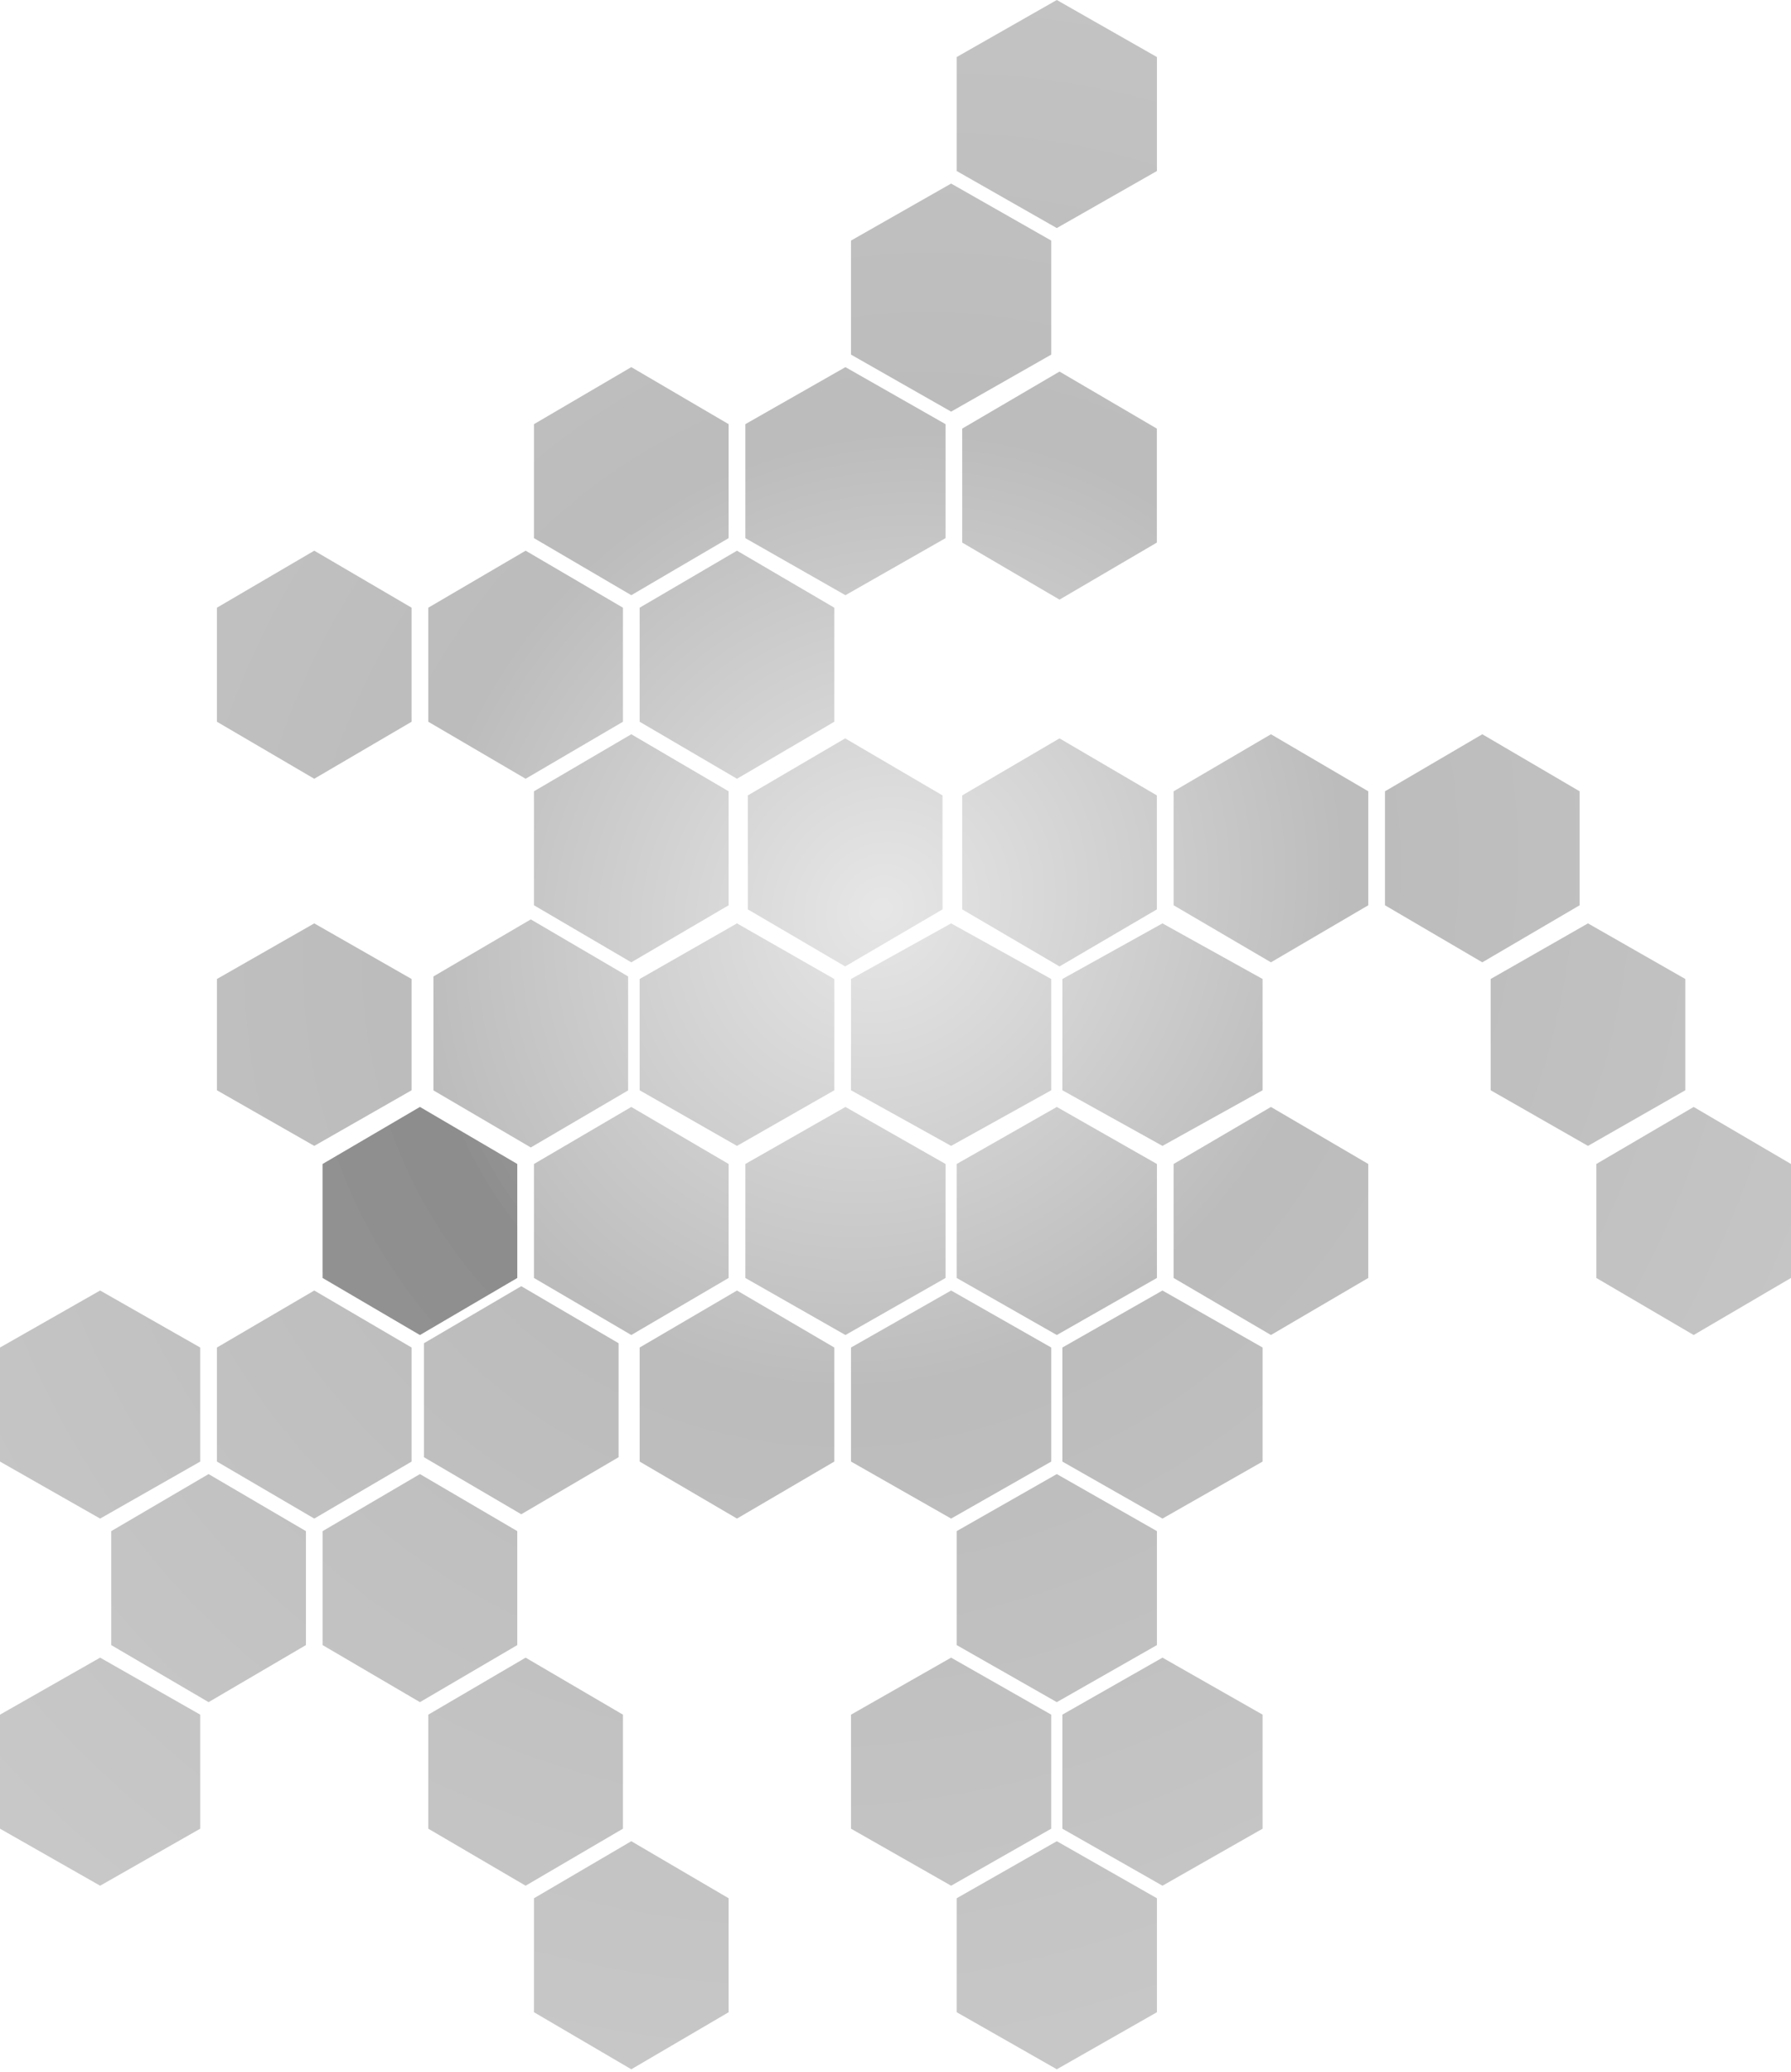 <svg width="376" height="435" viewBox="0 0 376 435" fill="none" xmlns="http://www.w3.org/2000/svg">
<path d="M242.882 11.975V35.899L221.862 47.876L200.845 35.899V11.975L221.862 0L242.882 11.975Z" fill="url(#paint0_radial_414_48)" fill-opacity="0.3"/>
<path d="M220.696 50.502V74.441L199.678 86.41L178.658 74.441V50.502L199.678 38.534L220.696 50.502Z" fill="url(#paint1_radial_414_48)" fill-opacity="0.3"/>
<path d="M200.845 422.407V398.484L221.865 386.509L242.882 398.484V422.41L221.865 434.385L200.845 422.407Z" fill="url(#paint2_radial_414_48)" fill-opacity="0.3"/>
<path d="M112.099 422.407V398.487L132.533 386.509L152.969 398.487V422.41L132.536 434.385L112.099 422.407Z" fill="url(#paint3_radial_414_48)" fill-opacity="0.3"/>
<path d="M178.658 383.88V359.946L199.676 347.975L220.696 359.943V383.88L199.676 395.851L178.658 383.88Z" fill="url(#paint4_radial_414_48)" fill-opacity="0.3"/>
<path d="M223.031 383.88V359.943L244.048 347.975L265.068 359.943V383.88L244.048 395.851L223.031 383.88Z" fill="url(#paint5_radial_414_48)" fill-opacity="0.3"/>
<path d="M200.845 345.34V321.415L221.865 309.441L242.882 321.415V345.34L221.865 357.317L200.845 345.34Z" fill="url(#paint6_radial_414_48)" fill-opacity="0.3"/>
<path d="M67.727 345.341V321.417L88.16 309.441L108.596 321.415V345.341L88.16 357.317L67.727 345.341Z" fill="url(#paint7_radial_414_48)" fill-opacity="0.3"/>
<path d="M89.913 383.88V359.945L110.349 347.975L130.783 359.945V383.88L110.349 395.851L89.913 383.88Z" fill="url(#paint8_radial_414_48)" fill-opacity="0.3"/>
<path d="M23.354 345.341V321.417L43.788 309.441L64.224 321.417V345.341L43.788 357.317L23.354 345.341Z" fill="url(#paint9_radial_414_48)" fill-opacity="0.3"/>
<path d="M0 383.88V359.945L21.02 347.975L42.037 359.945V383.88L21.02 395.851L0 383.88Z" fill="url(#paint10_radial_414_48)" fill-opacity="0.3"/>
<path d="M42.037 282.876V306.815L21.02 318.783L0 306.815V282.876L21.017 270.907L42.037 282.876Z" fill="url(#paint11_radial_414_48)" fill-opacity="0.3"/>
<path d="M86.41 282.876V306.815L65.977 318.783L45.54 306.815V282.876L65.977 270.907L86.41 282.876Z" fill="url(#paint12_radial_414_48)" fill-opacity="0.3"/>
<path d="M108.596 244.347V268.271L88.16 280.248L67.727 268.271V244.347L88.16 232.373L108.596 244.347Z" fill="url(#paint13_radial_414_48)" fill-opacity="0.3"/>
<path d="M152.969 244.348V268.272L132.533 280.248L112.099 268.272V244.348L132.533 232.373L152.969 244.348Z" fill="url(#paint14_radial_414_48)" fill-opacity="0.3"/>
<path d="M376 244.346V268.27L355.565 280.248L335.13 268.27V244.346L355.565 232.373L376 244.346Z" fill="url(#paint15_radial_414_48)" fill-opacity="0.3"/>
<path d="M287.255 244.346V268.272L266.821 280.248L246.385 268.272V244.348L266.821 232.373L287.255 244.346Z" fill="url(#paint16_radial_414_48)" fill-opacity="0.3"/>
<path d="M265.068 282.875V306.814L244.048 318.783L223.031 306.814V282.875L244.048 270.907L265.068 282.875Z" fill="url(#paint17_radial_414_48)" fill-opacity="0.3"/>
<path d="M242.882 244.346V268.272L221.865 280.248L200.845 268.272V244.348L221.865 232.373L242.882 244.346Z" fill="url(#paint18_radial_414_48)" fill-opacity="0.3"/>
<path d="M198.509 244.348V268.272L177.489 280.248L156.472 268.272V244.348L177.489 232.373L198.509 244.348Z" fill="url(#paint19_radial_414_48)" fill-opacity="0.3"/>
<path d="M175.155 282.875V306.814L154.722 318.783L134.286 306.814V282.875L154.722 270.907L175.155 282.875Z" fill="url(#paint20_radial_414_48)" fill-opacity="0.3"/>
<path d="M220.696 282.875V306.814L199.677 318.783L178.661 306.814L178.658 282.875L199.677 270.907L220.696 282.875Z" fill="url(#paint21_radial_414_48)" fill-opacity="0.3"/>
<path d="M152.969 89.042V112.968L132.534 124.944L112.102 112.968L112.099 89.043L132.534 77.068L152.969 89.042Z" fill="url(#paint22_radial_414_48)" fill-opacity="0.3"/>
<path d="M175.155 127.57V151.509L154.722 163.478L134.286 151.509V127.57L154.722 115.602L175.155 127.57Z" fill="url(#paint23_radial_414_48)" fill-opacity="0.3"/>
<path d="M198.509 89.042V112.968L177.489 124.944L156.472 112.968V89.042L177.489 77.068L198.509 89.042Z" fill="url(#paint24_radial_414_48)" fill-opacity="0.3"/>
<path d="M130.783 127.57V151.509L110.349 163.478L89.913 151.509V127.57L110.349 115.602L130.783 127.57Z" fill="url(#paint25_radial_414_48)" fill-opacity="0.3"/>
<path d="M86.41 127.57V151.509L65.974 163.478L45.54 151.509V127.57L65.974 115.602L86.41 127.57Z" fill="url(#paint26_radial_414_48)" fill-opacity="0.3"/>
<path d="M331.627 166.112V190.036L311.194 202.012L290.758 190.036V166.112L311.194 154.137L331.627 166.112Z" fill="url(#paint27_radial_414_48)" fill-opacity="0.3"/>
<path d="M353.814 205.514V228.869L333.377 240.547L312.944 228.869V205.514L333.377 193.838L353.814 205.514Z" fill="url(#paint28_radial_414_48)" fill-opacity="0.3"/>
<path d="M287.255 166.112V190.036L266.821 202.012L246.385 190.036V166.112L266.821 154.137L287.255 166.112Z" fill="url(#paint29_radial_414_48)" fill-opacity="0.3"/>
<path d="M265.068 205.514V228.869L244.048 240.547L223.031 228.871V205.515L244.048 193.838L265.068 205.514Z" fill="url(#paint30_radial_414_48)" fill-opacity="0.3"/>
<path d="M152.969 166.111V190.035L132.533 202.012L112.099 190.035V166.111L132.533 154.137L152.969 166.111Z" fill="url(#paint31_radial_414_48)" fill-opacity="0.3"/>
<path d="M175.155 205.515V228.871L154.722 240.547L134.286 228.871V205.515L154.722 193.838L175.155 205.515Z" fill="url(#paint32_radial_414_48)" fill-opacity="0.3"/>
<path d="M220.696 205.515V228.871L199.677 240.547L178.658 228.871V205.515L199.677 193.838L220.696 205.515Z" fill="url(#paint33_radial_414_48)" fill-opacity="0.3"/>
<path d="M86.41 205.514V228.871L65.977 240.547L45.54 228.871V205.514L65.974 193.838L86.41 205.514Z" fill="url(#paint34_radial_414_48)" fill-opacity="0.3"/>
<path d="M108.596 244.347V268.271L88.16 280.248L67.727 268.271V244.347L88.16 232.373L108.596 244.347Z" fill="url(#paint35_radial_414_48)" fill-opacity="0.3"/>
<path d="M131.87 204.975V228.898L111.433 240.876L91 228.898V204.975L111.433 193L131.87 204.975Z" fill="url(#paint36_radial_414_48)" fill-opacity="0.3"/>
<path d="M129.87 281.975V305.898L109.433 317.876L89 305.898V281.975L109.433 270L129.87 281.975Z" fill="url(#paint37_radial_414_48)" fill-opacity="0.3"/>
<path d="M197.87 166.975V190.898L177.433 202.876L157 190.898V166.975L177.433 155L197.87 166.975Z" fill="url(#paint38_radial_414_48)" fill-opacity="0.3"/>
<path d="M242.87 166.975V190.898L222.433 202.876L202 190.898V166.975L222.433 155L242.87 166.975Z" fill="url(#paint39_radial_414_48)" fill-opacity="0.3"/>
<path d="M242.87 89.975V113.898L222.433 125.876L202 113.898V89.975L222.433 78L242.87 89.975Z" fill="url(#paint40_radial_414_48)" fill-opacity="0.3"/>
<defs>
<radialGradient id="paint0_radial_414_48" cx="0" cy="0" r="1" gradientUnits="userSpaceOnUse" gradientTransform="translate(185 191) rotate(123.665) scale(316.595 290.753)">
<stop stop-color="#AFAFAF"/>
<stop offset="0.329" stop-color="#202020"/>
<stop offset="1" stop-color="#575757"/>
</radialGradient>
<radialGradient id="paint1_radial_414_48" cx="0" cy="0" r="1" gradientUnits="userSpaceOnUse" gradientTransform="translate(185 191) rotate(123.665) scale(316.595 290.753)">
<stop stop-color="#AFAFAF"/>
<stop offset="0.329" stop-color="#202020"/>
<stop offset="1" stop-color="#575757"/>
</radialGradient>
<radialGradient id="paint2_radial_414_48" cx="0" cy="0" r="1" gradientUnits="userSpaceOnUse" gradientTransform="translate(185 191) rotate(123.665) scale(316.595 290.753)">
<stop stop-color="#AFAFAF"/>
<stop offset="0.329" stop-color="#202020"/>
<stop offset="1" stop-color="#575757"/>
</radialGradient>
<radialGradient id="paint3_radial_414_48" cx="0" cy="0" r="1" gradientUnits="userSpaceOnUse" gradientTransform="translate(185 191) rotate(123.665) scale(316.595 290.753)">
<stop stop-color="#AFAFAF"/>
<stop offset="0.329" stop-color="#202020"/>
<stop offset="1" stop-color="#575757"/>
</radialGradient>
<radialGradient id="paint4_radial_414_48" cx="0" cy="0" r="1" gradientUnits="userSpaceOnUse" gradientTransform="translate(185 191) rotate(123.665) scale(316.595 290.753)">
<stop stop-color="#AFAFAF"/>
<stop offset="0.329" stop-color="#202020"/>
<stop offset="1" stop-color="#575757"/>
</radialGradient>
<radialGradient id="paint5_radial_414_48" cx="0" cy="0" r="1" gradientUnits="userSpaceOnUse" gradientTransform="translate(185 191) rotate(123.665) scale(316.595 290.753)">
<stop stop-color="#AFAFAF"/>
<stop offset="0.329" stop-color="#202020"/>
<stop offset="1" stop-color="#575757"/>
</radialGradient>
<radialGradient id="paint6_radial_414_48" cx="0" cy="0" r="1" gradientUnits="userSpaceOnUse" gradientTransform="translate(185 191) rotate(123.665) scale(316.595 290.753)">
<stop stop-color="#AFAFAF"/>
<stop offset="0.329" stop-color="#202020"/>
<stop offset="1" stop-color="#575757"/>
</radialGradient>
<radialGradient id="paint7_radial_414_48" cx="0" cy="0" r="1" gradientUnits="userSpaceOnUse" gradientTransform="translate(185 191) rotate(123.665) scale(316.595 290.753)">
<stop stop-color="#AFAFAF"/>
<stop offset="0.329" stop-color="#202020"/>
<stop offset="1" stop-color="#575757"/>
</radialGradient>
<radialGradient id="paint8_radial_414_48" cx="0" cy="0" r="1" gradientUnits="userSpaceOnUse" gradientTransform="translate(185 191) rotate(123.665) scale(316.595 290.753)">
<stop stop-color="#AFAFAF"/>
<stop offset="0.329" stop-color="#202020"/>
<stop offset="1" stop-color="#575757"/>
</radialGradient>
<radialGradient id="paint9_radial_414_48" cx="0" cy="0" r="1" gradientUnits="userSpaceOnUse" gradientTransform="translate(185 191) rotate(123.665) scale(316.595 290.753)">
<stop stop-color="#AFAFAF"/>
<stop offset="0.329" stop-color="#202020"/>
<stop offset="1" stop-color="#575757"/>
</radialGradient>
<radialGradient id="paint10_radial_414_48" cx="0" cy="0" r="1" gradientUnits="userSpaceOnUse" gradientTransform="translate(185 191) rotate(123.665) scale(316.595 290.753)">
<stop stop-color="#AFAFAF"/>
<stop offset="0.329" stop-color="#202020"/>
<stop offset="1" stop-color="#575757"/>
</radialGradient>
<radialGradient id="paint11_radial_414_48" cx="0" cy="0" r="1" gradientUnits="userSpaceOnUse" gradientTransform="translate(185 191) rotate(123.665) scale(316.595 290.753)">
<stop stop-color="#AFAFAF"/>
<stop offset="0.329" stop-color="#202020"/>
<stop offset="1" stop-color="#575757"/>
</radialGradient>
<radialGradient id="paint12_radial_414_48" cx="0" cy="0" r="1" gradientUnits="userSpaceOnUse" gradientTransform="translate(185 191) rotate(123.665) scale(316.595 290.753)">
<stop stop-color="#AFAFAF"/>
<stop offset="0.329" stop-color="#202020"/>
<stop offset="1" stop-color="#575757"/>
</radialGradient>
<radialGradient id="paint13_radial_414_48" cx="0" cy="0" r="1" gradientUnits="userSpaceOnUse" gradientTransform="translate(185 191) rotate(123.665) scale(316.595 290.753)">
<stop stop-color="#AFAFAF"/>
<stop offset="0.329" stop-color="#202020"/>
<stop offset="1" stop-color="#575757"/>
</radialGradient>
<radialGradient id="paint14_radial_414_48" cx="0" cy="0" r="1" gradientUnits="userSpaceOnUse" gradientTransform="translate(185 191) rotate(123.665) scale(316.595 290.753)">
<stop stop-color="#AFAFAF"/>
<stop offset="0.329" stop-color="#202020"/>
<stop offset="1" stop-color="#575757"/>
</radialGradient>
<radialGradient id="paint15_radial_414_48" cx="0" cy="0" r="1" gradientUnits="userSpaceOnUse" gradientTransform="translate(185 191) rotate(123.665) scale(316.595 290.753)">
<stop stop-color="#AFAFAF"/>
<stop offset="0.329" stop-color="#202020"/>
<stop offset="1" stop-color="#575757"/>
</radialGradient>
<radialGradient id="paint16_radial_414_48" cx="0" cy="0" r="1" gradientUnits="userSpaceOnUse" gradientTransform="translate(185 191) rotate(123.665) scale(316.595 290.753)">
<stop stop-color="#AFAFAF"/>
<stop offset="0.329" stop-color="#202020"/>
<stop offset="1" stop-color="#575757"/>
</radialGradient>
<radialGradient id="paint17_radial_414_48" cx="0" cy="0" r="1" gradientUnits="userSpaceOnUse" gradientTransform="translate(185 191) rotate(123.665) scale(316.595 290.753)">
<stop stop-color="#AFAFAF"/>
<stop offset="0.329" stop-color="#202020"/>
<stop offset="1" stop-color="#575757"/>
</radialGradient>
<radialGradient id="paint18_radial_414_48" cx="0" cy="0" r="1" gradientUnits="userSpaceOnUse" gradientTransform="translate(185 191) rotate(123.665) scale(316.595 290.753)">
<stop stop-color="#AFAFAF"/>
<stop offset="0.329" stop-color="#202020"/>
<stop offset="1" stop-color="#575757"/>
</radialGradient>
<radialGradient id="paint19_radial_414_48" cx="0" cy="0" r="1" gradientUnits="userSpaceOnUse" gradientTransform="translate(185 191) rotate(123.665) scale(316.595 290.753)">
<stop stop-color="#AFAFAF"/>
<stop offset="0.329" stop-color="#202020"/>
<stop offset="1" stop-color="#575757"/>
</radialGradient>
<radialGradient id="paint20_radial_414_48" cx="0" cy="0" r="1" gradientUnits="userSpaceOnUse" gradientTransform="translate(185 191) rotate(123.665) scale(316.595 290.753)">
<stop stop-color="#AFAFAF"/>
<stop offset="0.329" stop-color="#202020"/>
<stop offset="1" stop-color="#575757"/>
</radialGradient>
<radialGradient id="paint21_radial_414_48" cx="0" cy="0" r="1" gradientUnits="userSpaceOnUse" gradientTransform="translate(185 191) rotate(123.665) scale(316.595 290.753)">
<stop stop-color="#AFAFAF"/>
<stop offset="0.329" stop-color="#202020"/>
<stop offset="1" stop-color="#575757"/>
</radialGradient>
<radialGradient id="paint22_radial_414_48" cx="0" cy="0" r="1" gradientUnits="userSpaceOnUse" gradientTransform="translate(185 191) rotate(123.665) scale(316.595 290.753)">
<stop stop-color="#AFAFAF"/>
<stop offset="0.329" stop-color="#202020"/>
<stop offset="1" stop-color="#575757"/>
</radialGradient>
<radialGradient id="paint23_radial_414_48" cx="0" cy="0" r="1" gradientUnits="userSpaceOnUse" gradientTransform="translate(185 191) rotate(123.665) scale(316.595 290.753)">
<stop stop-color="#AFAFAF"/>
<stop offset="0.329" stop-color="#202020"/>
<stop offset="1" stop-color="#575757"/>
</radialGradient>
<radialGradient id="paint24_radial_414_48" cx="0" cy="0" r="1" gradientUnits="userSpaceOnUse" gradientTransform="translate(185 191) rotate(123.665) scale(316.595 290.753)">
<stop stop-color="#AFAFAF"/>
<stop offset="0.329" stop-color="#202020"/>
<stop offset="1" stop-color="#575757"/>
</radialGradient>
<radialGradient id="paint25_radial_414_48" cx="0" cy="0" r="1" gradientUnits="userSpaceOnUse" gradientTransform="translate(185 191) rotate(123.665) scale(316.595 290.753)">
<stop stop-color="#AFAFAF"/>
<stop offset="0.329" stop-color="#202020"/>
<stop offset="1" stop-color="#575757"/>
</radialGradient>
<radialGradient id="paint26_radial_414_48" cx="0" cy="0" r="1" gradientUnits="userSpaceOnUse" gradientTransform="translate(185 191) rotate(123.665) scale(316.595 290.753)">
<stop stop-color="#AFAFAF"/>
<stop offset="0.329" stop-color="#202020"/>
<stop offset="1" stop-color="#575757"/>
</radialGradient>
<radialGradient id="paint27_radial_414_48" cx="0" cy="0" r="1" gradientUnits="userSpaceOnUse" gradientTransform="translate(185 191) rotate(123.665) scale(316.595 290.753)">
<stop stop-color="#AFAFAF"/>
<stop offset="0.329" stop-color="#202020"/>
<stop offset="1" stop-color="#575757"/>
</radialGradient>
<radialGradient id="paint28_radial_414_48" cx="0" cy="0" r="1" gradientUnits="userSpaceOnUse" gradientTransform="translate(185 191) rotate(123.665) scale(316.595 290.753)">
<stop stop-color="#AFAFAF"/>
<stop offset="0.329" stop-color="#202020"/>
<stop offset="1" stop-color="#575757"/>
</radialGradient>
<radialGradient id="paint29_radial_414_48" cx="0" cy="0" r="1" gradientUnits="userSpaceOnUse" gradientTransform="translate(185 191) rotate(123.665) scale(316.595 290.753)">
<stop stop-color="#AFAFAF"/>
<stop offset="0.329" stop-color="#202020"/>
<stop offset="1" stop-color="#575757"/>
</radialGradient>
<radialGradient id="paint30_radial_414_48" cx="0" cy="0" r="1" gradientUnits="userSpaceOnUse" gradientTransform="translate(185 191) rotate(123.665) scale(316.595 290.753)">
<stop stop-color="#AFAFAF"/>
<stop offset="0.329" stop-color="#202020"/>
<stop offset="1" stop-color="#575757"/>
</radialGradient>
<radialGradient id="paint31_radial_414_48" cx="0" cy="0" r="1" gradientUnits="userSpaceOnUse" gradientTransform="translate(185 191) rotate(123.665) scale(316.595 290.753)">
<stop stop-color="#AFAFAF"/>
<stop offset="0.329" stop-color="#202020"/>
<stop offset="1" stop-color="#575757"/>
</radialGradient>
<radialGradient id="paint32_radial_414_48" cx="0" cy="0" r="1" gradientUnits="userSpaceOnUse" gradientTransform="translate(185 191) rotate(123.665) scale(316.595 290.753)">
<stop stop-color="#AFAFAF"/>
<stop offset="0.329" stop-color="#202020"/>
<stop offset="1" stop-color="#575757"/>
</radialGradient>
<radialGradient id="paint33_radial_414_48" cx="0" cy="0" r="1" gradientUnits="userSpaceOnUse" gradientTransform="translate(185 191) rotate(123.665) scale(316.595 290.753)">
<stop stop-color="#AFAFAF"/>
<stop offset="0.329" stop-color="#202020"/>
<stop offset="1" stop-color="#575757"/>
</radialGradient>
<radialGradient id="paint34_radial_414_48" cx="0" cy="0" r="1" gradientUnits="userSpaceOnUse" gradientTransform="translate(185 191) rotate(123.665) scale(316.595 290.753)">
<stop stop-color="#AFAFAF"/>
<stop offset="0.329" stop-color="#202020"/>
<stop offset="1" stop-color="#575757"/>
</radialGradient>
<radialGradient id="paint35_radial_414_48" cx="0" cy="0" r="1" gradientUnits="userSpaceOnUse" gradientTransform="translate(185 191) rotate(123.665) scale(316.595 290.753)">
<stop stop-color="#AFAFAF"/>
<stop offset="0.329" stop-color="#202020"/>
<stop offset="1" stop-color="#575757"/>
</radialGradient>
<radialGradient id="paint36_radial_414_48" cx="0" cy="0" r="1" gradientUnits="userSpaceOnUse" gradientTransform="translate(185 191) rotate(123.665) scale(316.595 290.753)">
<stop stop-color="#AFAFAF"/>
<stop offset="0.329" stop-color="#202020"/>
<stop offset="1" stop-color="#575757"/>
</radialGradient>
<radialGradient id="paint37_radial_414_48" cx="0" cy="0" r="1" gradientUnits="userSpaceOnUse" gradientTransform="translate(185 191) rotate(123.665) scale(316.595 290.753)">
<stop stop-color="#AFAFAF"/>
<stop offset="0.329" stop-color="#202020"/>
<stop offset="1" stop-color="#575757"/>
</radialGradient>
<radialGradient id="paint38_radial_414_48" cx="0" cy="0" r="1" gradientUnits="userSpaceOnUse" gradientTransform="translate(185 191) rotate(123.665) scale(316.595 290.753)">
<stop stop-color="#AFAFAF"/>
<stop offset="0.329" stop-color="#202020"/>
<stop offset="1" stop-color="#575757"/>
</radialGradient>
<radialGradient id="paint39_radial_414_48" cx="0" cy="0" r="1" gradientUnits="userSpaceOnUse" gradientTransform="translate(185 191) rotate(123.665) scale(316.595 290.753)">
<stop stop-color="#AFAFAF"/>
<stop offset="0.329" stop-color="#202020"/>
<stop offset="1" stop-color="#575757"/>
</radialGradient>
<radialGradient id="paint40_radial_414_48" cx="0" cy="0" r="1" gradientUnits="userSpaceOnUse" gradientTransform="translate(185 191) rotate(123.665) scale(316.595 290.753)">
<stop stop-color="#AFAFAF"/>
<stop offset="0.329" stop-color="#202020"/>
<stop offset="1" stop-color="#575757"/>
</radialGradient>
</defs>
</svg>
